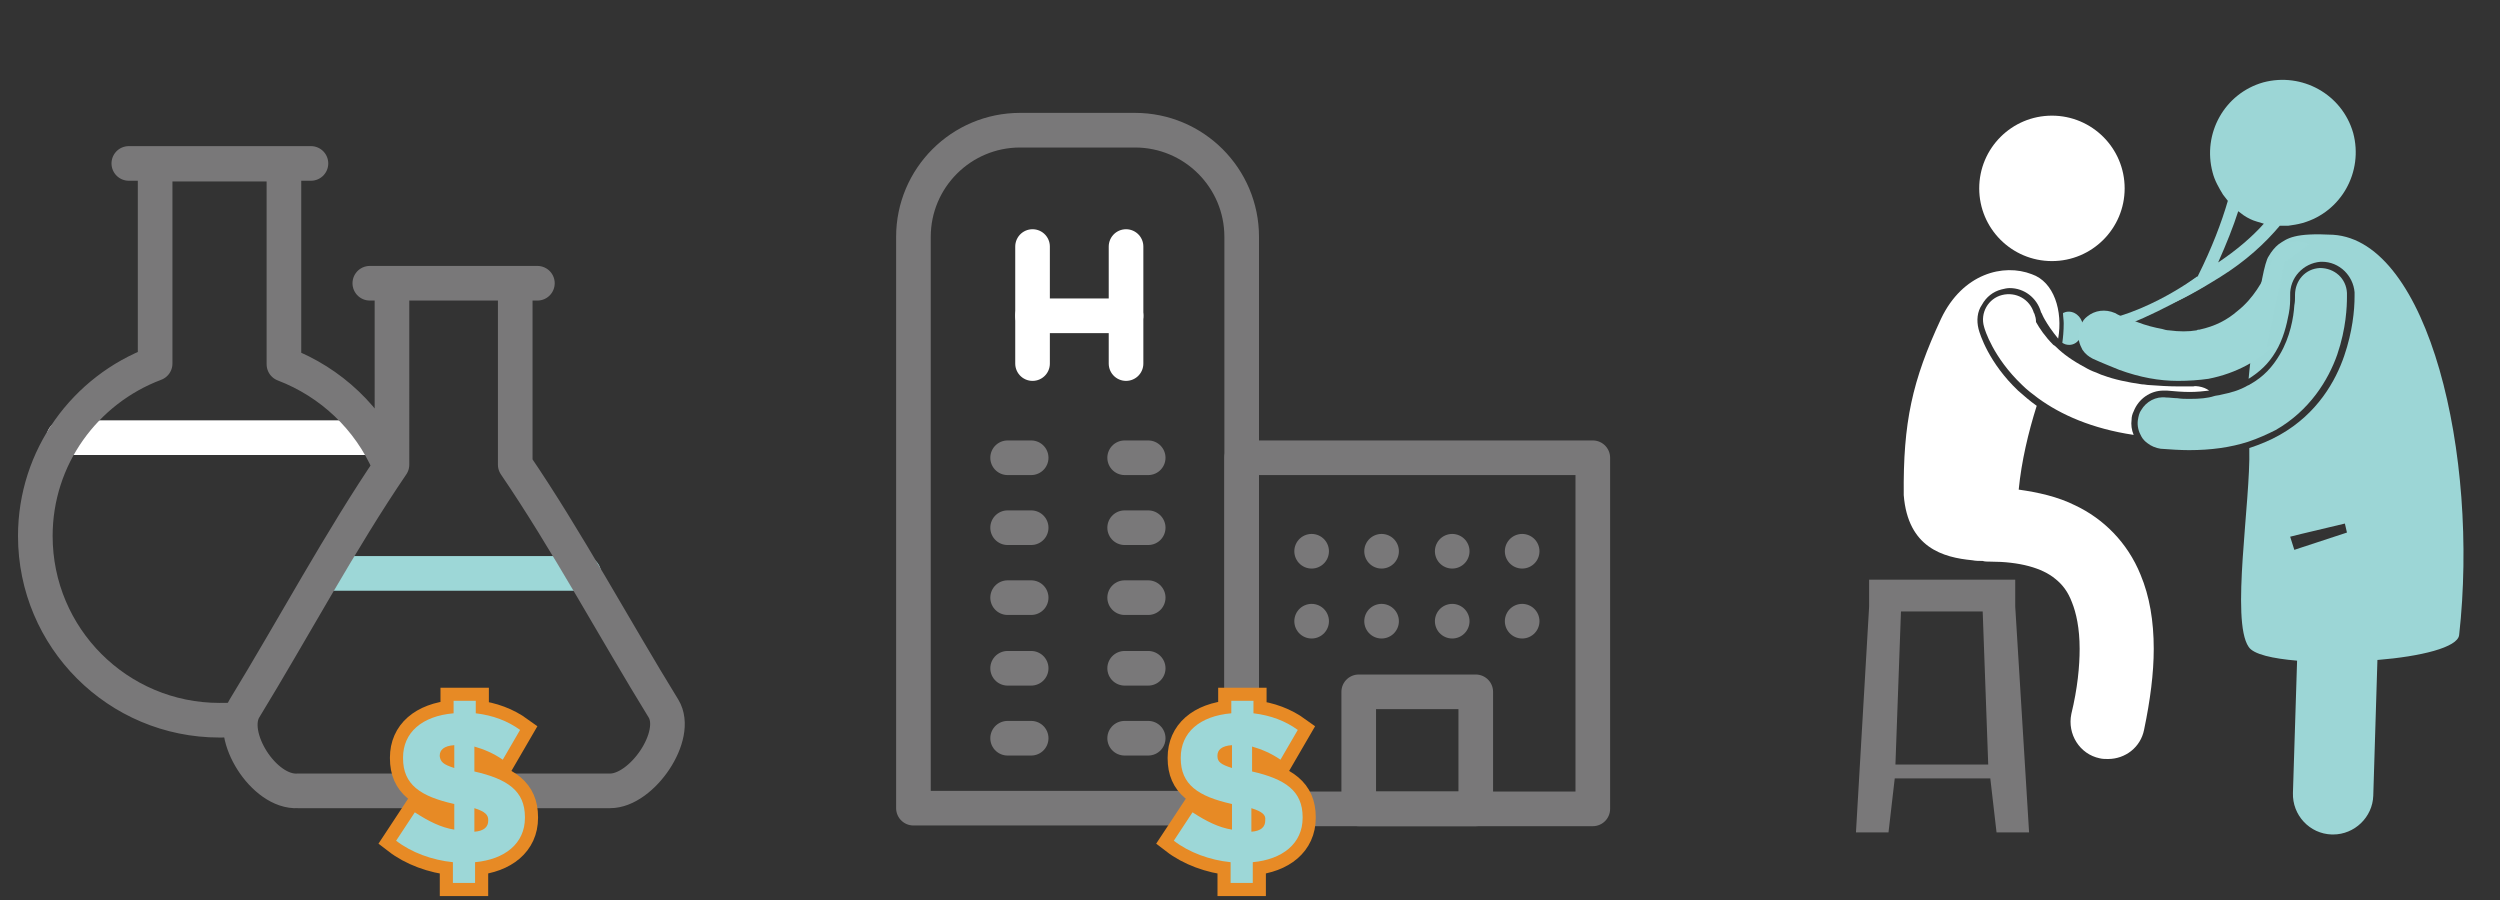 <?xml version="1.0" encoding="utf-8"?>
<!-- Generator: Adobe Illustrator 18.1.1, SVG Export Plug-In . SVG Version: 6.00 Build 0)  -->
<svg version="1.1" xmlns="http://www.w3.org/2000/svg" xmlns:xlink="http://www.w3.org/1999/xlink" x="0px" y="0px"
	 viewBox="0 0 361 130" enable-background="new 0 0 361 130" xml:space="preserve">
<rect x="0" y="0" width="361" height="130" fill="#333333" stroke="none"/>
<g id="Orange_BG" display="none">
	<rect id="XMLID_105_" y="0" display="inline" fill="#E78A25" width="361" height="130"/>
</g>
<g id="Live" display="none">
	<g id="XMLID_407_" display="inline">
		
			<line id="XMLID_470_" fill="none" stroke="#797879" stroke-width="5" stroke-linecap="round" stroke-linejoin="round" stroke-miterlimit="10" x1="189.4" y1="89.7" x2="189.4" y2="89.7"/>
		
			<line id="XMLID_469_" fill="none" stroke="#797879" stroke-width="5" stroke-linecap="round" stroke-linejoin="round" stroke-miterlimit="10" x1="162.4" y1="86.3" x2="165.8" y2="86.3"/>
		
			<line id="XMLID_468_" fill="none" stroke="#797879" stroke-width="5" stroke-linecap="round" stroke-linejoin="round" stroke-miterlimit="10" x1="145.5" y1="86.3" x2="148.9" y2="86.3"/>
		
			<line id="XMLID_467_" fill="none" stroke="#797879" stroke-width="5" stroke-linecap="round" stroke-linejoin="round" stroke-miterlimit="10" x1="162.4" y1="76.2" x2="165.8" y2="76.2"/>
		
			<line id="XMLID_466_" fill="none" stroke="#797879" stroke-width="5" stroke-linecap="round" stroke-linejoin="round" stroke-miterlimit="10" x1="145.5" y1="76.2" x2="148.9" y2="76.2"/>
		
			<line id="XMLID_465_" fill="none" stroke="#797879" stroke-width="5" stroke-linecap="round" stroke-linejoin="round" stroke-miterlimit="10" x1="162.4" y1="66.1" x2="165.8" y2="66.1"/>
		
			<line id="XMLID_464_" fill="none" stroke="#797879" stroke-width="5" stroke-linecap="round" stroke-linejoin="round" stroke-miterlimit="10" x1="145.5" y1="66.1" x2="148.9" y2="66.1"/>
		
			<line id="XMLID_463_" fill="none" stroke="#797879" stroke-width="5" stroke-linecap="round" stroke-linejoin="round" stroke-miterlimit="10" x1="162.4" y1="96.5" x2="165.8" y2="96.5"/>
		
			<line id="XMLID_462_" fill="none" stroke="#797879" stroke-width="5" stroke-linecap="round" stroke-linejoin="round" stroke-miterlimit="10" x1="145.5" y1="96.5" x2="148.9" y2="96.5"/>
		
			<line id="XMLID_461_" fill="none" stroke="#797879" stroke-width="5" stroke-linecap="round" stroke-linejoin="round" stroke-miterlimit="10" x1="162.4" y1="106.6" x2="165.8" y2="106.6"/>
		
			<line id="XMLID_460_" fill="none" stroke="#797879" stroke-width="5" stroke-linecap="round" stroke-linejoin="round" stroke-miterlimit="10" x1="145.5" y1="106.6" x2="148.9" y2="106.6"/>
		
			<line id="XMLID_459_" fill="none" stroke="#797879" stroke-width="5" stroke-linecap="round" stroke-linejoin="round" stroke-miterlimit="10" x1="199.5" y1="89.7" x2="199.5" y2="89.7"/>
		
			<line id="XMLID_458_" fill="none" stroke="#797879" stroke-width="5" stroke-linecap="round" stroke-linejoin="round" stroke-miterlimit="10" x1="209.7" y1="89.7" x2="209.7" y2="89.7"/>
		
			<line id="XMLID_457_" fill="none" stroke="#797879" stroke-width="5" stroke-linecap="round" stroke-linejoin="round" stroke-miterlimit="10" x1="219.8" y1="89.7" x2="219.8" y2="89.7"/>
		
			<line id="XMLID_456_" fill="none" stroke="#797879" stroke-width="5" stroke-linecap="round" stroke-linejoin="round" stroke-miterlimit="10" x1="189.4" y1="79.6" x2="189.4" y2="79.6"/>
		
			<line id="XMLID_455_" fill="none" stroke="#797879" stroke-width="5" stroke-linecap="round" stroke-linejoin="round" stroke-miterlimit="10" x1="199.5" y1="79.6" x2="199.5" y2="79.6"/>
		
			<line id="XMLID_454_" fill="none" stroke="#797879" stroke-width="5" stroke-linecap="round" stroke-linejoin="round" stroke-miterlimit="10" x1="209.7" y1="79.6" x2="209.7" y2="79.6"/>
		
			<line id="XMLID_453_" fill="none" stroke="#797879" stroke-width="5" stroke-linecap="round" stroke-linejoin="round" stroke-miterlimit="10" x1="219.8" y1="79.6" x2="219.8" y2="79.6"/>
		
			<line id="XMLID_435_" fill="none" stroke="#FFFFFF" stroke-width="5" stroke-linecap="round" stroke-linejoin="round" stroke-miterlimit="10" x1="149.1" y1="52.5" x2="149.1" y2="35.6"/>
		
			<line id="XMLID_434_" fill="none" stroke="#FFFFFF" stroke-width="5" stroke-linecap="round" stroke-linejoin="round" stroke-miterlimit="10" x1="162.6" y1="52.5" x2="162.6" y2="35.6"/>
		
			<line id="XMLID_433_" fill="none" stroke="#FFFFFF" stroke-width="5" stroke-linecap="round" stroke-linejoin="round" stroke-miterlimit="10" x1="149.1" y1="45.6" x2="162.6" y2="45.6"/>
		
			<rect id="XMLID_430_" x="179.3" y="66.1" fill="none" stroke="#797879" stroke-width="5" stroke-linecap="round" stroke-linejoin="round" stroke-miterlimit="10" width="50.7" height="50.7"/>
		
			<rect id="XMLID_16_" x="196.2" y="99.9" fill="none" stroke="#797879" stroke-width="5" stroke-linecap="round" stroke-linejoin="round" stroke-miterlimit="10" width="16.9" height="16.9"/>
		
			<path id="XMLID_408_" fill="none" stroke="#797879" stroke-width="5" stroke-linecap="round" stroke-linejoin="round" stroke-miterlimit="10" d="
			M132,116.7h47.3V34.2c0-8.5-6.9-15.4-15.4-15.4h-16.6c-8.5,0-15.4,6.9-15.4,15.4V116.7z"/>
	</g>
	
		<line id="XMLID_20_" display="inline" fill="none" stroke="#9DD7D7" stroke-width="5" stroke-linecap="round" stroke-linejoin="round" stroke-miterlimit="22.926" x1="47.8" y1="82.8" x2="84.3" y2="82.8"/>
	
		<line id="XMLID_18_" display="inline" fill="none" stroke="#FFFFFF" stroke-width="5" stroke-linecap="round" stroke-linejoin="round" stroke-miterlimit="22.926" x1="9.2" y1="63.2" x2="54.1" y2="63.2"/>
	
		<path id="XMLID_225_" display="inline" fill="none" stroke="#797879" stroke-width="5" stroke-linecap="round" stroke-linejoin="round" stroke-miterlimit="22.926" d="
		M34.2,103.9c-0.8,0.1-1.7,0.1-2.5,0.1C17,104,5.1,92.1,5.1,77.4c0-11.4,7.2-21.1,17.3-24.9V23.7H41v28.9l0,0
		c6.8,2.6,12.3,7.8,15.2,14.5 M18.6,23.6h26.3 M74.4,67.1c7.3,10.7,14.5,24,21.4,35.2c2.4,3.9-3.1,11.9-7.7,11.9H43
		c-4.9,0.3-10.1-8-7.7-11.9c6.9-11.3,14-24.5,21.3-35.2V40.9h17.8V67.1L74.4,67.1z M53.4,40.9h24.2"/>
	<g id="XMLID_19_" display="inline">
		<g id="XMLID_244_">
			<path id="XMLID_245_" fill="#E78A25" stroke="#E78A25" stroke-width="3.788" stroke-miterlimit="10" d="M72.6,109.7
				c-1.3-0.9-2.7-1.5-4.1-1.9v3.6c4.8,1.1,7.3,2.8,7.3,6.6v0.1c0,3.7-2.9,6-7.2,6.4v3h-3.2v-3c-3-0.3-6-1.4-8.2-3.1l2.7-4.1
				c2,1.3,3.8,2.2,5.7,2.5v-3.7c-4.9-1.1-7.4-2.8-7.4-6.6v-0.1c0-3.6,2.7-6,7.3-6.4v-1.8h3.2v1.8c2.5,0.3,4.6,1.1,6.4,2.4
				L72.6,109.7z M65.6,110.9v-3.3c-1.5,0.1-2.1,0.7-2.1,1.5v0.1C63.6,110,64,110.4,65.6,110.9z M68.5,116.7v3.4c1.4-0.1,2-0.7,2-1.6
				v-0.1C70.5,117.7,70.1,117.2,68.5,116.7z"/>
		</g>
		<g id="XMLID_219_">
			<path id="XMLID_224_" fill="#9DD7D7" d="M72.6,109.7c-1.3-0.9-2.7-1.5-4.1-1.9v3.6c4.8,1.1,7.3,2.8,7.3,6.6v0.1
				c0,3.7-2.9,6-7.2,6.4v3h-3.2v-3c-3-0.3-6-1.4-8.2-3.1l2.7-4.1c2,1.3,3.8,2.2,5.7,2.5v-3.7c-4.9-1.1-7.4-2.8-7.4-6.6v-0.1
				c0-3.6,2.7-6,7.3-6.4v-1.8h3.2v1.8c2.5,0.3,4.6,1.1,6.4,2.4L72.6,109.7z M65.6,110.9v-3.3c-1.5,0.1-2.1,0.7-2.1,1.5v0.1
				C63.6,110,64,110.4,65.6,110.9z M68.5,116.7v3.4c1.4-0.1,2-0.7,2-1.6v-0.1C70.5,117.7,70.1,117.2,68.5,116.7z"/>
		</g>
	</g>
	<g id="XMLID_136_" display="inline">
		<g id="XMLID_145_">
			<path id="XMLID_146_" fill="#E78A25" stroke="#E78A25" stroke-width="3.788" stroke-miterlimit="10" d="M184.9,109.7
				c-1.3-0.9-2.7-1.5-4.1-1.9v3.6c4.8,1.1,7.3,2.8,7.3,6.6v0.1c0,3.7-2.9,6-7.2,6.4v3h-3.2v-3c-3-0.3-6-1.4-8.2-3.1l2.7-4.1
				c2,1.3,3.8,2.2,5.7,2.5v-3.7c-4.9-1.1-7.4-2.8-7.4-6.6v-0.1c0-3.6,2.7-6,7.3-6.4v-1.8h3.2v1.8c2.5,0.3,4.6,1.1,6.4,2.4
				L184.9,109.7z M177.9,110.9v-3.3c-1.5,0.1-2.1,0.7-2.1,1.5v0.1C175.8,110,176.3,110.4,177.9,110.9z M180.7,116.7v3.4
				c1.4-0.1,2-0.7,2-1.6v-0.1C182.8,117.7,182.3,117.2,180.7,116.7z"/>
		</g>
		<g id="XMLID_137_">
			<path id="XMLID_138_" fill="#9DD7D7" d="M184.9,109.7c-1.3-0.9-2.7-1.5-4.1-1.9v3.6c4.8,1.1,7.3,2.8,7.3,6.6v0.1
				c0,3.7-2.9,6-7.2,6.4v3h-3.2v-3c-3-0.3-6-1.4-8.2-3.1l2.7-4.1c2,1.3,3.8,2.2,5.7,2.5v-3.7c-4.9-1.1-7.4-2.8-7.4-6.6v-0.1
				c0-3.6,2.7-6,7.3-6.4v-1.8h3.2v1.8c2.5,0.3,4.6,1.1,6.4,2.4L184.9,109.7z M177.9,110.9v-3.3c-1.5,0.1-2.1,0.7-2.1,1.5v0.1
				C175.8,110,176.3,110.4,177.9,110.9z M180.7,116.7v3.4c1.4-0.1,2-0.7,2-1.6v-0.1C182.8,117.7,182.3,117.2,180.7,116.7z"/>
		</g>
	</g>
	<g id="XMLID_272_" display="inline">
		<path id="XMLID_534_" fill="#9CD6D6" d="M324.7,54.7c1.6-1,2.9-2.2,3.9-3.9c1.1-1.8,1.6-3.9,1.9-5.5c0.2-1,0.2-1.9,0.2-2.4
			c0-0.1,0-0.2,0-0.2c-0.1-2.6,1.9-4.7,4.4-4.9c0,0,0,0,0,0c0.1,0,0.1,0,0.2,0c2.5,0,4.5,2,4.7,4.4c0,0,0,0.3,0,0.6
			c0,2-0.3,5.1-1.5,8.6c-1.2,3.5-3.8,8.3-9.3,11.4c-1.4,0.8-2.9,1.4-4.4,1.9c0,0,0,0.1,0,0.1c0.2,7.7-2.7,24.8-0.1,28.6
			c0.7,1.1,3.5,1.7,7,2l-0.6,19.1c-0.1,3.2,2.4,5.9,5.6,6c0.1,0,0.1,0,0.2,0c3.1,0,5.7-2.5,5.8-5.6l0.6-19.6
			c6.2-0.5,11.6-1.8,11.8-3.6c2.9-26-4.4-56.9-18.2-57.8c-5.6-0.3-6.6,0.5-7.9,1.4c-0.5,0.4-1,1-1.4,1.7
			C326.4,38.6,324.8,53.3,324.7,54.7z M331.3,79.4l-0.6-1.9l1.6-0.4l6.3-1.5l0.3,1.3l-6.7,2.2L331.3,79.4z"/>
		<path id="XMLID_485_" fill="#9CD6D6" d="M317.4,39.8c0,0,0,0.1,0,0.1c-7.7,5.3-5.6,5.6,3.2,0.1c3.7-2.3,6.5-4.9,8.6-7.4
			c0.4,0,0.8,0,1.2,0c0.7-0.1,1.4-0.2,2.1-0.4c5.6-1.6,8.8-7.4,7.3-13c-1.6-5.6-7.4-8.8-13-7.3c-5.6,1.6-8.8,7.4-7.3,13
			c0.3,1.2,0.9,2.2,1.5,3.2c0.2,0.3,0.5,0.6,0.7,0.9C320.8,32.1,319.4,35.8,317.4,39.8z M320.3,37.9c1.2-2.7,2.2-5.2,2.9-7.4
			c0.3,0.2,0.5,0.4,0.8,0.6c0.6,0.4,1.2,0.7,1.9,0.9c0.3,0.1,0.7,0.2,1,0.3C325.2,34.2,323,36.1,320.3,37.9z"/>
		<circle id="XMLID_484_" fill="#FFFFFF" cx="296.3" cy="27.2" r="10.5"/>
		<path id="XMLID_483_" fill="#FFFFFF" d="M280.3,46c-4.2,9-5.5,15-5.4,25.5c0.6,7.6,5.7,9,9.9,9.4c0.5,0.1,1,0.1,1.5,0.1
			c0.3,0.1,0.7,0.1,1.1,0.1c4.2,0,7.5,0.9,9.4,2.5c1,0.8,1.8,1.8,2.4,3.4c0.6,1.5,1.1,3.7,1.1,6.7c0,2.5-0.3,5.7-1.2,9.4
			c-0.6,2.9,1.2,5.8,4.1,6.4c0.4,0.1,0.8,0.1,1.2,0.1c2.5,0,4.7-1.7,5.2-4.2c0.9-4.3,1.4-8.2,1.4-11.7c0-4-0.6-7.6-1.9-10.7
			c-1.9-4.7-5.4-8.1-9.4-10c-2.6-1.3-5.4-1.9-8.2-2.3c0.4-4.1,1.4-8.3,2.6-12.1c-1-0.7-1.9-1.5-2.7-2.2c-4.2-4-5.5-8.1-5.7-8.9
			c-0.3-1.2-0.2-2.5,0.5-3.5c0.6-1.1,1.6-1.9,2.8-2.2c0.4-0.1,0.8-0.2,1.2-0.2c2.1,0,3.9,1.4,4.5,3.4c0,0,0,0.1,0.1,0.2
			c0.1,0.2,0.2,0.5,0.5,1c0.4,0.7,1,1.6,1.9,2.7c0.7-4-0.6-8.2-3.8-9.3C289.3,38,283.4,39.5,280.3,46z"/>
		<path id="XMLID_450_" fill="#FFFFFF" d="M293.8,45.4c0-0.1-0.1-0.2-0.1-0.2c0,0,0,0,0,0c0,0,0,0,0,0v0c-0.6-2-2.6-3.1-4.6-2.6
			c-2,0.5-3.2,2.6-2.6,4.6h0c0.1,0.4,1.3,4.4,5.5,8.4c0.7,0.7,1.5,1.3,2.3,1.9c3.3,2.4,7.8,4.4,13.8,5.3c-0.3-0.7-0.4-1.5-0.3-2.2
			c0-0.4,0.1-0.8,0.3-1.2c0.7-1.8,2.4-3,4.3-3c0.2,0,0.3,0,0.5,0c1.1,0.1,2.2,0.2,3.3,0.2c0,0,0,0,0,0c1,0,2-0.1,2.8-0.2
			c-0.4-0.3-0.9-0.5-1.5-0.6c-0.2,0-0.5-0.1-0.8,0c-0.7,0-1.3,0-2,0c-1.6,0-3-0.1-4.4-0.2c-0.3,0-0.6-0.1-1-0.1
			c-2.1-0.3-4-0.7-5.6-1.3c-0.4-0.1-0.7-0.3-1-0.4c-0.6-0.2-1.2-0.5-1.7-0.8c-1.7-0.9-3.1-1.9-4.1-2.9c-0.1-0.1-0.2-0.2-0.4-0.3
			c-1.2-1.2-2-2.4-2.5-3.3C294,46,293.9,45.7,293.8,45.4z"/>
		<path id="XMLID_442_" fill="#797879" d="M273.6,112.4h13.8l0.9,7.8h4.7L291,87.6v-3.9h-21.1v3.9l-1.9,32.6h4.7L273.6,112.4z
			 M274.5,88.3h11.8l0.8,22.1h-13.4L274.5,88.3z"/>
		<path id="XMLID_15_" fill="#9CD6D6" d="M316.2,57.6c-0.6,0-1.2,0-1.8-0.1c-0.5,0-1.1-0.1-1.6-0.1c-1.5-0.2-2.9,0.6-3.6,1.8
			c-0.3,0.4-0.4,0.9-0.5,1.5c-0.1,0.8,0.1,1.6,0.5,2.3c0.2,0.4,0.6,0.8,0.9,1c0.5,0.4,1.2,0.7,1.9,0.8c1.4,0.1,2.8,0.2,4.1,0.2
			c0,0,0,0,0,0c3.2,0,6-0.4,8.5-1.2c1.5-0.5,2.8-1.1,4-1.7c4.9-2.8,7.6-7.2,8.9-10.9c1.3-3.8,1.4-7,1.4-8.3c0-0.3,0-0.5,0-0.6
			c-0.1-2.1-1.8-3.6-3.9-3.6c0,0,0,0,0,0c-2.1,0.1-3.6,1.8-3.6,3.9h0v0v0c0,0,0,0.1,0,0.3c0,0.3,0,0.7-0.1,1.2
			c-0.1,1.7-0.6,4.6-2.1,7.1c-1,1.7-2.3,3.2-4.3,4.3c-0.1,0.1-0.2,0.1-0.4,0.2c-1,0.6-2.3,1-3.8,1.3c-0.3,0.1-0.7,0.1-1,0.2
			C318.8,57.5,317.6,57.6,316.2,57.6z"/>
	</g>
	<path id="XMLID_62_" display="inline" fill="#9CD6D6" d="M298.7,45c-0.3,0-0.6,0.1-0.8,0.2c0,0.5,0.1,1,0.1,1.5
		c0,1.1-0.1,2.1-0.2,2.8c0.3,0.2,0.6,0.3,1,0.3c1.1,0,2-1.1,2-2.5C300.8,46.1,299.9,45,298.7,45z"/>
	<path id="XMLID_58_" display="inline" fill="#9CD6D6" d="M317.3,39.9c0,0-9,6.8-17.6,6.8l-0.9,2.4c0,0,5.8,0.3,19.7-7.9"/>
	<path id="XMLID_329_" display="inline" fill="#9DD7D7" d="M327.3,50.1l2.6-12.2l3.5-2.6c-0.2-0.1-0.5-0.2-0.7-0.3c0,0,0,0,0,0
		c-2-0.6-4,0.5-4.6,2.5l0,0l0,0l0,0c0,0,0,0.1-0.1,0.2c-0.1,0.2-0.2,0.6-0.5,1.2c-0.7,1.6-2.1,4.2-4.4,6c-1.5,1.3-3.2,2.2-5.5,2.7
		c-0.1,0-0.3,0-0.4,0.1c-1.2,0.2-2.5,0.2-4,0c-0.3,0-0.7-0.1-1-0.2c-1.1-0.2-2.3-0.5-3.6-1c-0.5-0.2-1.1-0.4-1.7-0.6
		c-0.5-0.2-1-0.4-1.5-0.7c-1.4-0.6-2.9-0.4-4,0.5c-0.4,0.3-0.7,0.7-0.9,1.2c-0.4,0.8-0.4,1.6-0.3,2.3c0.1,0.5,0.3,0.9,0.5,1.3
		c0.4,0.6,0.9,1,1.5,1.3c1.3,0.6,2.6,1.1,3.8,1.6c0,0,0,0,0,0c3,1.1,5.8,1.6,8.5,1.6c1.5,0,3-0.1,4.4-0.3c4.1-0.8,7.3-2.7,9.6-4.9
		L327.3,50.1z"/>
</g>
<g id="Outlined">
	<g id="XMLID_308_">
		
			<line id="XMLID_337_" fill="none" stroke="#797879" stroke-width="5" stroke-linecap="round" stroke-linejoin="round" stroke-miterlimit="10" x1="189.4" y1="89.7" x2="189.4" y2="89.7"/>
		
			<line id="XMLID_335_" fill="none" stroke="#797879" stroke-width="5" stroke-linecap="round" stroke-linejoin="round" stroke-miterlimit="10" x1="162.4" y1="86.3" x2="165.8" y2="86.3"/>
		
			<line id="XMLID_333_" fill="none" stroke="#797879" stroke-width="5" stroke-linecap="round" stroke-linejoin="round" stroke-miterlimit="10" x1="145.5" y1="86.3" x2="148.9" y2="86.3"/>
		
			<line id="XMLID_332_" fill="none" stroke="#797879" stroke-width="5" stroke-linecap="round" stroke-linejoin="round" stroke-miterlimit="10" x1="162.4" y1="76.2" x2="165.8" y2="76.2"/>
		
			<line id="XMLID_331_" fill="none" stroke="#797879" stroke-width="5" stroke-linecap="round" stroke-linejoin="round" stroke-miterlimit="10" x1="145.5" y1="76.2" x2="148.9" y2="76.2"/>
		
			<line id="XMLID_330_" fill="none" stroke="#797879" stroke-width="5" stroke-linecap="round" stroke-linejoin="round" stroke-miterlimit="10" x1="162.4" y1="66.1" x2="165.8" y2="66.1"/>
		
			<line id="XMLID_328_" fill="none" stroke="#797879" stroke-width="5" stroke-linecap="round" stroke-linejoin="round" stroke-miterlimit="10" x1="145.5" y1="66.1" x2="148.9" y2="66.1"/>
		
			<line id="XMLID_327_" fill="none" stroke="#797879" stroke-width="5" stroke-linecap="round" stroke-linejoin="round" stroke-miterlimit="10" x1="162.4" y1="96.5" x2="165.8" y2="96.5"/>
		
			<line id="XMLID_325_" fill="none" stroke="#797879" stroke-width="5" stroke-linecap="round" stroke-linejoin="round" stroke-miterlimit="10" x1="145.5" y1="96.5" x2="148.9" y2="96.5"/>
		
			<line id="XMLID_324_" fill="none" stroke="#797879" stroke-width="5" stroke-linecap="round" stroke-linejoin="round" stroke-miterlimit="10" x1="162.4" y1="106.6" x2="165.8" y2="106.6"/>
		
			<line id="XMLID_323_" fill="none" stroke="#797879" stroke-width="5" stroke-linecap="round" stroke-linejoin="round" stroke-miterlimit="10" x1="145.5" y1="106.6" x2="148.9" y2="106.6"/>
		
			<line id="XMLID_322_" fill="none" stroke="#797879" stroke-width="5" stroke-linecap="round" stroke-linejoin="round" stroke-miterlimit="10" x1="199.5" y1="89.7" x2="199.5" y2="89.7"/>
		
			<line id="XMLID_320_" fill="none" stroke="#797879" stroke-width="5" stroke-linecap="round" stroke-linejoin="round" stroke-miterlimit="10" x1="209.7" y1="89.7" x2="209.7" y2="89.7"/>
		
			<line id="XMLID_319_" fill="none" stroke="#797879" stroke-width="5" stroke-linecap="round" stroke-linejoin="round" stroke-miterlimit="10" x1="219.8" y1="89.7" x2="219.8" y2="89.7"/>
		
			<line id="XMLID_318_" fill="none" stroke="#797879" stroke-width="5" stroke-linecap="round" stroke-linejoin="round" stroke-miterlimit="10" x1="189.4" y1="79.6" x2="189.4" y2="79.6"/>
		
			<line id="XMLID_317_" fill="none" stroke="#797879" stroke-width="5" stroke-linecap="round" stroke-linejoin="round" stroke-miterlimit="10" x1="199.5" y1="79.6" x2="199.5" y2="79.6"/>
		
			<line id="XMLID_316_" fill="none" stroke="#797879" stroke-width="5" stroke-linecap="round" stroke-linejoin="round" stroke-miterlimit="10" x1="209.7" y1="79.6" x2="209.7" y2="79.6"/>
		
			<line id="XMLID_315_" fill="none" stroke="#797879" stroke-width="5" stroke-linecap="round" stroke-linejoin="round" stroke-miterlimit="10" x1="219.8" y1="79.6" x2="219.8" y2="79.6"/>
		
			<line id="XMLID_314_" fill="none" stroke="#FFFFFF" stroke-width="5" stroke-linecap="round" stroke-linejoin="round" stroke-miterlimit="10" x1="149.1" y1="52.5" x2="149.1" y2="35.6"/>
		
			<line id="XMLID_313_" fill="none" stroke="#FFFFFF" stroke-width="5" stroke-linecap="round" stroke-linejoin="round" stroke-miterlimit="10" x1="162.6" y1="52.5" x2="162.6" y2="35.6"/>
		
			<line id="XMLID_312_" fill="none" stroke="#FFFFFF" stroke-width="5" stroke-linecap="round" stroke-linejoin="round" stroke-miterlimit="10" x1="149.1" y1="45.6" x2="162.6" y2="45.6"/>
		
			<rect id="XMLID_311_" x="179.3" y="66.1" fill="none" stroke="#797879" stroke-width="5" stroke-linecap="round" stroke-linejoin="round" stroke-miterlimit="10" width="50.7" height="50.7"/>
		
			<rect id="XMLID_310_" x="196.2" y="99.9" fill="none" stroke="#797879" stroke-width="5" stroke-linecap="round" stroke-linejoin="round" stroke-miterlimit="10" width="16.9" height="16.9"/>
		
			<path id="XMLID_309_" fill="none" stroke="#797879" stroke-width="5" stroke-linecap="round" stroke-linejoin="round" stroke-miterlimit="10" d="
			M132,116.7h47.3V34.2c0-8.5-6.9-15.4-15.4-15.4h-16.6c-8.5,0-15.4,6.9-15.4,15.4V116.7z"/>
	</g>
	
		<line id="XMLID_293_" fill="none" stroke="#9DD7D7" stroke-width="5" stroke-linecap="round" stroke-linejoin="round" stroke-miterlimit="22.926" x1="47.8" y1="82.8" x2="84.3" y2="82.8"/>
	
		<line id="XMLID_292_" fill="none" stroke="#FFFFFF" stroke-width="5" stroke-linecap="round" stroke-linejoin="round" stroke-miterlimit="22.926" x1="9.2" y1="63.2" x2="54.1" y2="63.2"/>
	
		<path id="XMLID_287_" fill="none" stroke="#797879" stroke-width="5" stroke-linecap="round" stroke-linejoin="round" stroke-miterlimit="22.926" d="
		M34.2,103.9c-0.8,0.1-1.7,0.1-2.5,0.1C17,104,5.1,92.1,5.1,77.4c0-11.4,7.2-21.1,17.3-24.9V23.7H41v28.9l0,0
		c6.8,2.6,12.3,7.8,15.2,14.5 M18.6,23.6h26.3 M74.4,67.1c7.3,10.7,14.5,24,21.4,35.2c2.4,3.9-3.1,11.9-7.7,11.9H43
		c-4.9,0.3-10.1-8-7.7-11.9c6.9-11.3,14-24.5,21.3-35.2V40.9h17.8V67.1L74.4,67.1z M53.4,40.9h24.2"/>
	<g id="XMLID_276_">
		<g id="XMLID_282_">
			<path id="XMLID_283_" fill="#E78A25" stroke="#E78A25" stroke-width="3.788" stroke-miterlimit="10" d="M72.6,109.7
				c-1.3-0.9-2.7-1.5-4.1-1.9v3.6c4.8,1.1,7.3,2.8,7.3,6.6v0.1c0,3.7-2.9,6-7.2,6.4v3h-3.2v-3c-3-0.3-6-1.4-8.2-3.1l2.7-4.1
				c2,1.3,3.8,2.2,5.7,2.5v-3.7c-4.9-1.1-7.4-2.8-7.4-6.6v-0.1c0-3.6,2.7-6,7.3-6.4v-1.8h3.2v1.8c2.5,0.3,4.6,1.1,6.4,2.4
				L72.6,109.7z M65.6,110.9v-3.3c-1.5,0.1-2.1,0.7-2.1,1.5v0.1C63.6,110,64,110.4,65.6,110.9z M68.5,116.7v3.4c1.4-0.1,2-0.7,2-1.6
				v-0.1C70.5,117.7,70.1,117.2,68.5,116.7z"/>
		</g>
		<g id="XMLID_277_">
			<path id="XMLID_278_" fill="#9DD7D7" d="M72.6,109.7c-1.3-0.9-2.7-1.5-4.1-1.9v3.6c4.8,1.1,7.3,2.8,7.3,6.6v0.1
				c0,3.7-2.9,6-7.2,6.4v3h-3.2v-3c-3-0.3-6-1.4-8.2-3.1l2.7-4.1c2,1.3,3.8,2.2,5.7,2.5v-3.7c-4.9-1.1-7.4-2.8-7.4-6.6v-0.1
				c0-3.6,2.7-6,7.3-6.4v-1.8h3.2v1.8c2.5,0.3,4.6,1.1,6.4,2.4L72.6,109.7z M65.6,110.9v-3.3c-1.5,0.1-2.1,0.7-2.1,1.5v0.1
				C63.6,110,64,110.4,65.6,110.9z M68.5,116.7v3.4c1.4-0.1,2-0.7,2-1.6v-0.1C70.5,117.7,70.1,117.2,68.5,116.7z"/>
		</g>
	</g>
	<g id="XMLID_264_">
		<g id="XMLID_270_">
			<path id="XMLID_271_" fill="#E78A25" stroke="#E78A25" stroke-width="3.788" stroke-miterlimit="10" d="M184.9,109.7
				c-1.3-0.9-2.7-1.5-4.1-1.9v3.6c4.8,1.1,7.3,2.8,7.3,6.6v0.1c0,3.7-2.9,6-7.2,6.4v3h-3.2v-3c-3-0.3-6-1.4-8.2-3.1l2.7-4.1
				c2,1.3,3.8,2.2,5.7,2.5v-3.7c-4.9-1.1-7.4-2.8-7.4-6.6v-0.1c0-3.6,2.7-6,7.3-6.4v-1.8h3.2v1.8c2.5,0.3,4.6,1.1,6.4,2.4
				L184.9,109.7z M177.9,110.9v-3.3c-1.5,0.1-2.1,0.7-2.1,1.5v0.1C175.8,110,176.3,110.4,177.9,110.9z M180.7,116.7v3.4
				c1.4-0.1,2-0.7,2-1.6v-0.1C182.8,117.7,182.3,117.2,180.7,116.7z"/>
		</g>
		<g id="XMLID_265_">
			<path id="XMLID_266_" fill="#9DD7D7" d="M184.9,109.7c-1.3-0.9-2.7-1.5-4.1-1.9v3.6c4.8,1.1,7.3,2.8,7.3,6.6v0.1
				c0,3.7-2.9,6-7.2,6.4v3h-3.2v-3c-3-0.3-6-1.4-8.2-3.1l2.7-4.1c2,1.3,3.8,2.2,5.7,2.5v-3.7c-4.9-1.1-7.4-2.8-7.4-6.6v-0.1
				c0-3.6,2.7-6,7.3-6.4v-1.8h3.2v1.8c2.5,0.3,4.6,1.1,6.4,2.4L184.9,109.7z M177.9,110.9v-3.3c-1.5,0.1-2.1,0.7-2.1,1.5v0.1
				C175.8,110,176.3,110.4,177.9,110.9z M180.7,116.7v3.4c1.4-0.1,2-0.7,2-1.6v-0.1C182.8,117.7,182.3,117.2,180.7,116.7z"/>
		</g>
	</g>
	<g id="XMLID_249_">
		<path id="XMLID_261_" fill="#9CD6D6" d="M324.7,54.7c1.6-1,2.9-2.2,3.9-3.9c1.1-1.8,1.6-3.9,1.9-5.5c0.2-1,0.2-1.9,0.2-2.4
			c0-0.1,0-0.2,0-0.2c-0.1-2.6,1.9-4.7,4.4-4.9c0,0,0,0,0,0c0.1,0,0.1,0,0.2,0c2.5,0,4.5,2,4.7,4.4c0,0,0,0.3,0,0.6
			c0,2-0.3,5.1-1.5,8.6c-1.2,3.5-3.8,8.3-9.3,11.4c-1.4,0.8-2.9,1.4-4.4,1.9c0,0,0,0.1,0,0.1c0.2,7.7-2.7,24.8-0.1,28.6
			c0.7,1.1,3.5,1.7,7,2l-0.6,19.1c-0.1,3.2,2.4,5.9,5.6,6c0.1,0,0.1,0,0.2,0c3.1,0,5.7-2.5,5.8-5.6l0.6-19.6
			c6.2-0.5,11.6-1.8,11.8-3.6c2.9-26-4.4-56.9-18.2-57.8c-5.6-0.3-6.6,0.5-7.9,1.4c-0.5,0.4-1,1-1.4,1.7
			C326.4,38.6,324.8,53.3,324.7,54.7z M331.3,79.4l-0.6-1.9l1.6-0.4l6.3-1.5l0.3,1.3l-6.7,2.2L331.3,79.4z"/>
		<path id="XMLID_258_" fill="#9CD6D6" d="M317.4,39.8c0,0,0,0.1,0,0.1c-7.7,5.3-5.6,5.6,3.2,0.1c3.7-2.3,6.5-4.9,8.6-7.4
			c0.4,0,0.8,0,1.2,0c0.7-0.1,1.4-0.2,2.1-0.4c5.6-1.6,8.8-7.4,7.3-13c-1.6-5.6-7.4-8.8-13-7.3c-5.6,1.6-8.8,7.4-7.3,13
			c0.3,1.2,0.9,2.2,1.5,3.2c0.2,0.3,0.5,0.6,0.7,0.9C320.8,32.1,319.4,35.8,317.4,39.8z M320.3,37.9c1.2-2.7,2.2-5.2,2.9-7.4
			c0.3,0.2,0.5,0.4,0.8,0.6c0.6,0.4,1.2,0.7,1.9,0.9c0.3,0.1,0.7,0.2,1,0.3C325.2,34.2,323,36.1,320.3,37.9z"/>
		<circle id="XMLID_257_" fill="#FFFFFF" cx="296.3" cy="27.2" r="10.5"/>
		<path id="XMLID_256_" fill="#FFFFFF" d="M280.3,46c-4.2,9-5.5,15-5.4,25.5c0.6,7.6,5.7,9,9.9,9.4c0.5,0.1,1,0.1,1.5,0.1
			c0.3,0.1,0.7,0.1,1.1,0.1c4.2,0,7.5,0.9,9.4,2.5c1,0.8,1.8,1.8,2.4,3.4c0.6,1.5,1.1,3.7,1.1,6.7c0,2.5-0.3,5.7-1.2,9.4
			c-0.6,2.9,1.2,5.8,4.1,6.4c0.4,0.1,0.8,0.1,1.2,0.1c2.5,0,4.7-1.7,5.2-4.2c0.9-4.3,1.4-8.2,1.4-11.7c0-4-0.6-7.6-1.9-10.7
			c-1.9-4.7-5.4-8.1-9.4-10c-2.6-1.3-5.4-1.9-8.2-2.3c0.4-4.1,1.4-8.3,2.6-12.1c-1-0.7-1.9-1.5-2.7-2.2c-4.2-4-5.5-8.1-5.7-8.9
			c-0.3-1.2-0.2-2.5,0.5-3.5c0.6-1.1,1.6-1.9,2.8-2.2c0.4-0.1,0.8-0.2,1.2-0.2c2.1,0,3.9,1.4,4.5,3.4c0,0,0,0.1,0.1,0.2
			c0.1,0.2,0.2,0.5,0.5,1c0.4,0.7,1,1.6,1.9,2.7c0.7-4-0.6-8.2-3.8-9.3C289.3,38,283.4,39.5,280.3,46z"/>
		<path id="XMLID_255_" fill="#FFFFFF" d="M293.8,45.4c0-0.1-0.1-0.2-0.1-0.2c0,0,0,0,0,0c0,0,0,0,0,0v0c-0.6-2-2.6-3.1-4.6-2.6
			c-2,0.5-3.2,2.6-2.6,4.6h0c0.1,0.4,1.3,4.4,5.5,8.4c0.7,0.7,1.5,1.3,2.3,1.9c3.3,2.4,7.8,4.4,13.8,5.3c-0.3-0.7-0.4-1.5-0.3-2.2
			c0-0.4,0.1-0.8,0.3-1.2c0.7-1.8,2.4-3,4.3-3c0.2,0,0.3,0,0.5,0c1.1,0.1,2.2,0.2,3.3,0.2c0,0,0,0,0,0c1,0,2-0.1,2.8-0.2
			c-0.4-0.3-0.9-0.5-1.5-0.6c-0.2,0-0.5-0.1-0.8,0c-0.7,0-1.3,0-2,0c-1.6,0-3-0.1-4.4-0.2c-0.3,0-0.6-0.1-1-0.1
			c-2.1-0.3-4-0.7-5.6-1.3c-0.4-0.1-0.7-0.3-1-0.4c-0.6-0.2-1.2-0.5-1.7-0.8c-1.7-0.9-3.1-1.9-4.1-2.9c-0.1-0.1-0.2-0.2-0.4-0.3
			c-1.2-1.2-2-2.4-2.5-3.3C294,46,293.9,45.7,293.8,45.4z"/>
		<path id="XMLID_252_" fill="#797879" d="M273.6,112.4h13.8l0.9,7.8h4.7L291,87.6v-3.9h-21.1v3.9l-1.9,32.6h4.7L273.6,112.4z
			 M274.5,88.3h11.8l0.8,22.1h-13.4L274.5,88.3z"/>
		<path id="XMLID_250_" fill="#9CD6D6" d="M316.2,57.6c-0.6,0-1.2,0-1.8-0.1c-0.5,0-1.1-0.1-1.6-0.1c-1.5-0.2-2.9,0.6-3.6,1.8
			c-0.3,0.4-0.4,0.9-0.5,1.5c-0.1,0.8,0.1,1.6,0.5,2.3c0.2,0.4,0.6,0.8,0.9,1c0.5,0.4,1.2,0.7,1.9,0.8c1.4,0.1,2.8,0.2,4.1,0.2
			c0,0,0,0,0,0c3.2,0,6-0.4,8.5-1.2c1.5-0.5,2.8-1.1,4-1.7c4.9-2.8,7.6-7.2,8.9-10.9c1.3-3.8,1.4-7,1.4-8.3c0-0.3,0-0.5,0-0.6
			c-0.1-2.1-1.8-3.6-3.9-3.6c0,0,0,0,0,0c-2.1,0.1-3.6,1.8-3.6,3.9h0v0v0c0,0,0,0.1,0,0.3c0,0.3,0,0.7-0.1,1.2
			c-0.1,1.7-0.6,4.6-2.1,7.1c-1,1.7-2.3,3.2-4.3,4.3c-0.1,0.1-0.2,0.1-0.4,0.2c-1,0.6-2.3,1-3.8,1.3c-0.3,0.1-0.7,0.1-1,0.2
			C318.8,57.5,317.6,57.6,316.2,57.6z"/>
	</g>
	<path id="XMLID_248_" fill="#9CD6D6" d="M298.7,45c-0.3,0-0.6,0.1-0.8,0.2c0,0.5,0.1,1,0.1,1.5c0,1.1-0.1,2.1-0.2,2.8
		c0.3,0.2,0.6,0.3,1,0.3c1.1,0,2-1.1,2-2.5C300.8,46.1,299.9,45,298.7,45z"/>
	<path id="XMLID_247_" fill="#9CD6D6" d="M317.3,39.9c0,0-9,6.8-17.6,6.8l-0.9,2.4c0,0,5.8,0.3,19.7-7.9"/>
	<path id="XMLID_246_" fill="#9DD7D7" d="M327.3,50.1l2.6-12.2l3.5-2.6c-0.2-0.1-0.5-0.2-0.7-0.3c0,0,0,0,0,0c-2-0.6-4,0.5-4.6,2.5
		l0,0l0,0l0,0c0,0,0,0.1-0.1,0.2c-0.1,0.2-0.2,0.6-0.5,1.2c-0.7,1.6-2.1,4.2-4.4,6c-1.5,1.3-3.2,2.2-5.5,2.7c-0.1,0-0.3,0-0.4,0.1
		c-1.2,0.2-2.5,0.2-4,0c-0.3,0-0.7-0.1-1-0.2c-1.1-0.2-2.3-0.5-3.6-1c-0.5-0.2-1.1-0.4-1.7-0.6c-0.5-0.2-1-0.4-1.5-0.7
		c-1.4-0.6-2.9-0.4-4,0.5c-0.4,0.3-0.7,0.7-0.9,1.2c-0.4,0.8-0.4,1.6-0.3,2.3c0.1,0.5,0.3,0.9,0.5,1.3c0.4,0.6,0.9,1,1.5,1.3
		c1.3,0.6,2.6,1.1,3.8,1.6c0,0,0,0,0,0c3,1.1,5.8,1.6,8.5,1.6c1.5,0,3-0.1,4.4-0.3c4.1-0.8,7.3-2.7,9.6-4.9L327.3,50.1z"/>
</g>
</svg>
